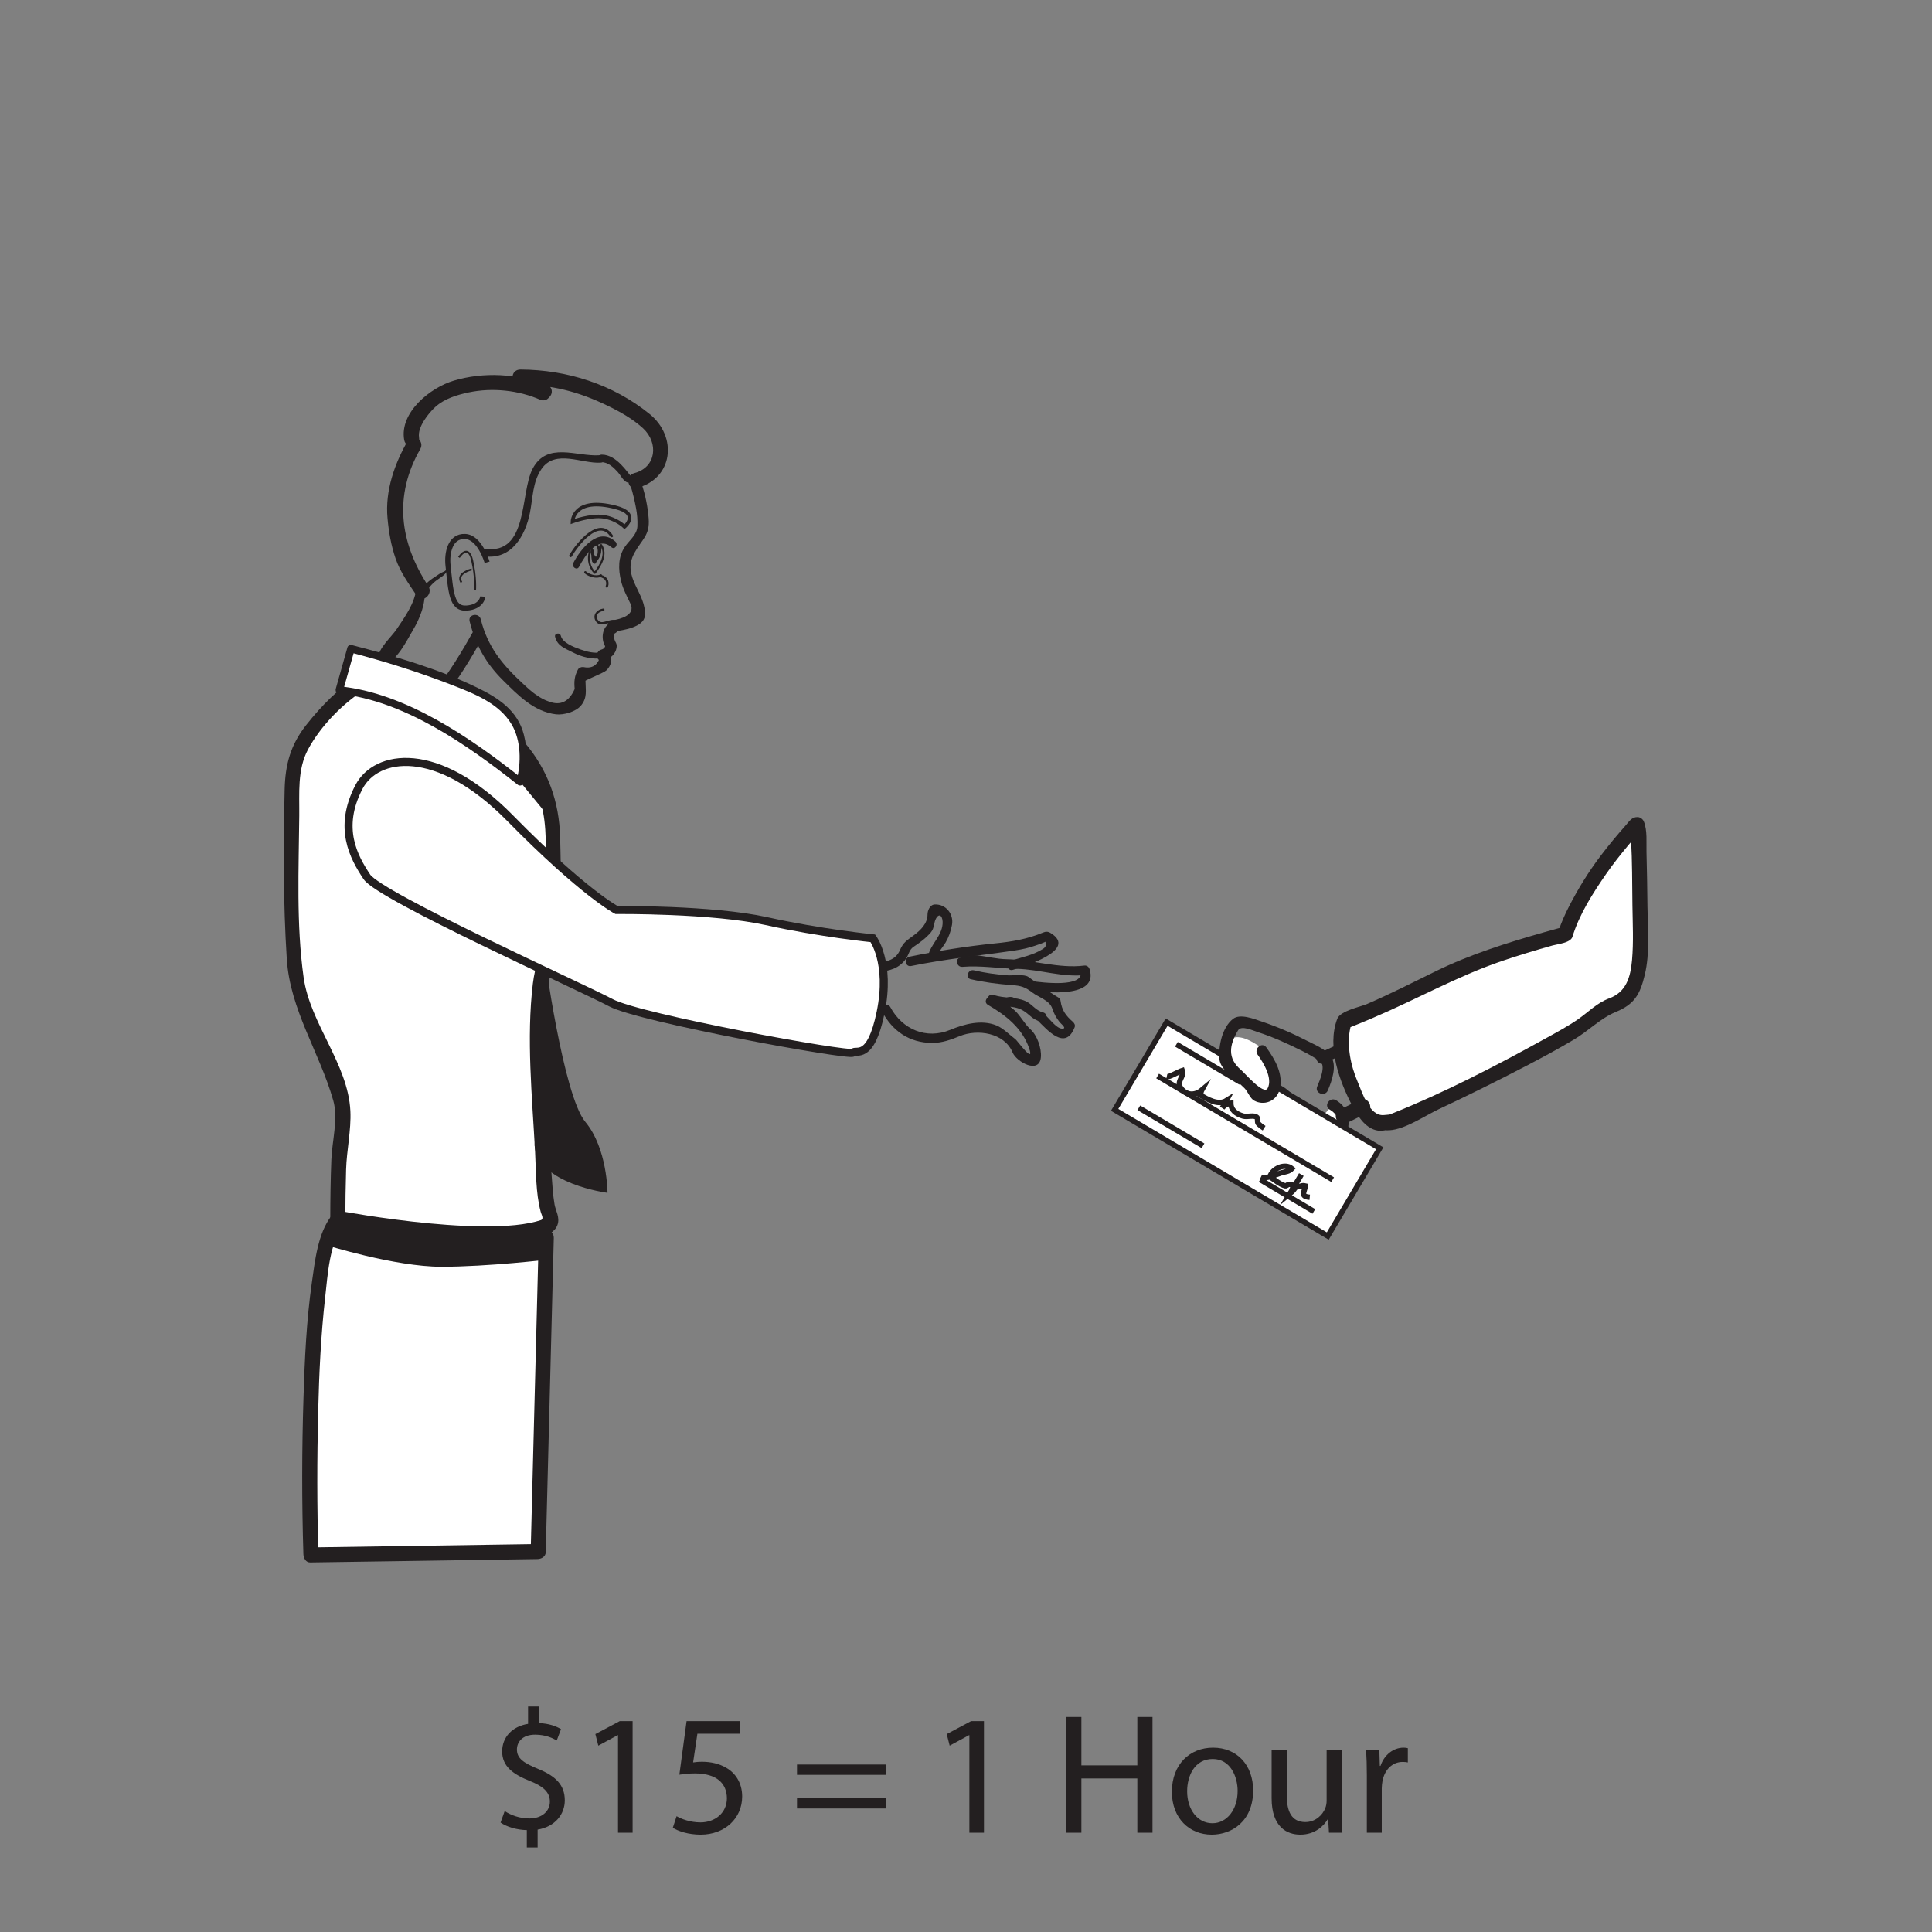 <?xml version="1.0" encoding="UTF-8"?>
<svg xmlns="http://www.w3.org/2000/svg" xmlns:xlink="http://www.w3.org/1999/xlink" width="360pt" height="360pt" viewBox="0 0 360 360" version="1.1">
<rect x="0" y="0" width="360" height="360" fill="#808080" stroke="none"/>
<defs>
<g>
<symbol overflow="visible" id="glyph0-0">
<path style="stroke:none;" d="M 0 0 L 16 0 L 16 -22.406 L 0 -22.406 Z M 8 -12.641 L 2.562 -20.797 L 13.438 -20.797 Z M 8.953 -11.203 L 14.406 -19.359 L 14.406 -3.047 Z M 2.562 -1.594 L 8 -9.766 L 13.438 -1.594 Z M 1.594 -19.359 L 7.047 -11.203 L 1.594 -3.047 Z M 1.594 -19.359 "/>
</symbol>
<symbol overflow="visible" id="glyph0-1">
<path style="stroke:none;" d="M 8.984 2.75 L 8.984 -0.578 C 12.281 -1.125 14.047 -3.484 14.047 -6.016 C 14.047 -8.859 12.391 -10.531 9.094 -11.875 C 6.297 -13.031 5.125 -13.859 5.125 -15.516 C 5.125 -16.797 6.047 -18.266 8.516 -18.266 C 10.562 -18.266 11.875 -17.562 12.547 -17.188 L 13.344 -19.297 C 12.422 -19.844 11.109 -20.359 9.188 -20.422 L 9.188 -23.516 L 7.203 -23.516 L 7.203 -20.281 C 4.25 -19.812 2.375 -17.797 2.375 -15.141 C 2.375 -12.359 4.391 -10.875 7.641 -9.594 C 10.016 -8.641 11.266 -7.547 11.266 -5.797 C 11.266 -3.969 9.734 -2.656 7.453 -2.656 C 5.656 -2.656 4 -3.266 2.844 -4.031 L 2.078 -1.891 C 3.203 -1.094 5.125 -0.516 6.969 -0.484 L 6.969 2.75 Z M 8.984 2.75 "/>
</symbol>
<symbol overflow="visible" id="glyph0-2">
<path style="stroke:none;" d="M 7.547 0 L 10.266 0 L 10.266 -20.797 L 7.875 -20.797 L 3.328 -18.375 L 3.875 -16.219 L 7.484 -18.172 L 7.547 -18.172 Z M 7.547 0 "/>
</symbol>
<symbol overflow="visible" id="glyph0-3">
<path style="stroke:none;" d="M 13.859 -20.797 L 3.906 -20.797 L 2.562 -10.812 C 3.328 -10.906 4.25 -11.047 5.438 -11.047 C 9.594 -11.047 11.391 -9.125 11.422 -6.438 C 11.422 -3.641 9.156 -1.922 6.5 -1.922 C 4.609 -1.922 2.906 -2.562 2.047 -3.078 L 1.344 -0.922 C 2.344 -0.281 4.25 0.359 6.531 0.359 C 11.047 0.359 14.266 -2.688 14.266 -6.75 C 14.266 -9.375 12.922 -11.172 11.297 -12.094 C 10.016 -12.859 8.422 -13.219 6.812 -13.219 C 6.047 -13.219 5.594 -13.156 5.125 -13.094 L 5.922 -18.438 L 13.859 -18.438 Z M 13.859 -20.797 "/>
</symbol>
<symbol overflow="visible" id="glyph0-4">
<path style="stroke:none;" d=""/>
</symbol>
<symbol overflow="visible" id="glyph0-5">
<path style="stroke:none;" d="M 17.797 -10.781 L 17.797 -12.703 L 1.281 -12.703 L 1.281 -10.781 Z M 17.797 -4.516 L 17.797 -6.438 L 1.281 -6.438 L 1.281 -4.516 Z M 17.797 -4.516 "/>
</symbol>
<symbol overflow="visible" id="glyph0-6">
<path style="stroke:none;" d="M 2.438 -21.562 L 2.438 0 L 5.219 0 L 5.219 -10.109 L 15.641 -10.109 L 15.641 0 L 18.469 0 L 18.469 -21.562 L 15.641 -21.562 L 15.641 -12.547 L 5.219 -12.547 L 5.219 -21.562 Z M 2.438 -21.562 "/>
</symbol>
<symbol overflow="visible" id="glyph0-7">
<path style="stroke:none;" d="M 8.891 -15.844 C 4.609 -15.844 1.219 -12.797 1.219 -7.609 C 1.219 -2.719 4.453 0.359 8.641 0.359 C 12.391 0.359 16.359 -2.141 16.359 -7.875 C 16.359 -12.609 13.344 -15.844 8.891 -15.844 Z M 8.828 -13.734 C 12.156 -13.734 13.469 -10.406 13.469 -7.781 C 13.469 -4.281 11.453 -1.766 8.766 -1.766 C 6.016 -1.766 4.062 -4.312 4.062 -7.719 C 4.062 -10.656 5.5 -13.734 8.828 -13.734 Z M 8.828 -13.734 "/>
</symbol>
<symbol overflow="visible" id="glyph0-8">
<path style="stroke:none;" d="M 15.297 -15.484 L 12.484 -15.484 L 12.484 -5.984 C 12.484 -5.469 12.391 -4.953 12.219 -4.547 C 11.719 -3.297 10.406 -1.984 8.516 -1.984 C 5.953 -1.984 5.062 -3.969 5.062 -6.906 L 5.062 -15.484 L 2.234 -15.484 L 2.234 -6.438 C 2.234 -0.984 5.156 0.359 7.578 0.359 C 10.344 0.359 11.969 -1.281 12.703 -2.531 L 12.766 -2.531 L 12.922 0 L 15.422 0 C 15.328 -1.219 15.297 -2.625 15.297 -4.219 Z M 15.297 -15.484 "/>
</symbol>
<symbol overflow="visible" id="glyph0-9">
<path style="stroke:none;" d="M 2.344 0 L 5.125 0 L 5.125 -8.25 C 5.125 -8.734 5.188 -9.188 5.25 -9.562 C 5.625 -11.688 7.047 -13.188 9.031 -13.188 C 9.406 -13.188 9.703 -13.156 9.984 -13.094 L 9.984 -15.75 C 9.734 -15.812 9.5 -15.844 9.188 -15.844 C 7.297 -15.844 5.594 -14.531 4.891 -12.453 L 4.766 -12.453 L 4.672 -15.484 L 2.203 -15.484 C 2.297 -14.047 2.344 -12.484 2.344 -10.656 Z M 2.344 0 "/>
</symbol>
</g>
</defs>
<g id="surface1">
<g style="fill:rgb(13.73%,12.16%,12.549%);fill-opacity:1;">
  <use xlink:href="#glyph0-1" x="91.194" y="341.5"/>
  <use xlink:href="#glyph0-2" x="107.61" y="341.5"/>
  <use xlink:href="#glyph0-3" x="124.026" y="341.5"/>
  <use xlink:href="#glyph0-4" x="140.442" y="341.5"/>
  <use xlink:href="#glyph0-5" x="147.226" y="341.5"/>
  <use xlink:href="#glyph0-4" x="166.298" y="341.5"/>
  <use xlink:href="#glyph0-2" x="173.082" y="341.5"/>
  <use xlink:href="#glyph0-4" x="189.498" y="341.5"/>
  <use xlink:href="#glyph0-6" x="196.282" y="341.5"/>
  <use xlink:href="#glyph0-7" x="217.146" y="341.5"/>
  <use xlink:href="#glyph0-8" x="234.714" y="341.5"/>
  <use xlink:href="#glyph0-9" x="252.346" y="341.5"/>
</g>
<path style=" stroke:none;fill-rule:nonzero;fill:rgb(100%,100%,100%);fill-opacity:1;" d="M 305.578 168.828 C 305.5 162.324 305.383 153.188 304.957 153.648 C 294.355 165.031 291.684 174.074 291.684 174.074 C 291.684 174.074 275.816 178.168 267.355 182.648 C 258.887 187.125 250.492 190.332 250.492 190.332 C 250.492 190.332 248.516 195.27 252.246 203.438 C 255.977 211.605 257.887 208.684 258.52 209.211 C 259.152 209.738 292.234 193.84 296.395 189.879 C 300.559 185.914 302.988 187.969 304.332 184.004 C 305.871 179.461 305.691 178.086 305.578 168.828 "/>
<path style=" stroke:none;fill-rule:nonzero;fill:rgb(13.73%,12.16%,12.549%);fill-opacity:1;" d="M 306.977 168.957 C 306.938 165.559 306.895 162.16 306.797 158.758 C 306.75 156.988 306.992 154.715 306.289 153.047 C 306.109 152.621 305.613 152.258 305.148 152.25 C 304.051 152.219 303.574 153.062 302.887 153.84 C 301.258 155.676 299.703 157.559 298.219 159.516 C 295.992 162.457 294.062 165.605 292.375 168.879 C 291.629 170.332 290.957 171.832 290.434 173.379 C 290.25 173.91 292.227 172.48 290.887 172.832 C 289.805 173.121 288.734 173.422 287.66 173.73 C 280.805 175.684 273.883 177.855 267.469 181.004 C 263.23 183.086 259.047 185.215 254.703 187.09 C 253.465 187.625 249.75 188.336 249.176 189.844 C 247.199 195.09 249.621 201.566 252.039 206.172 C 252.961 207.922 254.316 210.039 256.352 210.586 C 256.91 210.742 257.473 210.73 258.039 210.621 C 258.594 210.512 257.629 210.664 258.875 210.605 C 261.797 210.465 265.543 207.875 268.105 206.672 C 273.598 204.094 279.031 201.398 284.41 198.598 C 287.414 197.031 290.406 195.418 293.32 193.68 C 295.945 192.117 298.277 189.707 301.074 188.559 C 304.547 187.141 305.605 185.289 306.48 181.637 C 307.461 177.539 307.031 173.125 306.977 168.957 C 306.957 167.164 304.156 166.883 304.176 168.695 C 304.223 172.09 304.402 175.52 304.102 178.906 C 303.82 182.086 303.016 184.863 299.863 186.02 C 297.586 186.859 296.008 188.551 294.066 189.906 C 292.164 191.227 290.094 192.332 288.07 193.453 C 278.789 198.582 269.164 203.586 259.305 207.523 C 258.977 207.656 258.691 207.777 258.387 207.836 C 259.727 207.582 258.305 207.727 257.902 207.773 C 255.184 208.066 253.859 203.629 253 201.629 C 251.68 198.578 250.859 194.715 251.641 191.402 C 251.93 190.152 250.602 191.801 251.59 191.414 C 253.039 190.848 254.473 190.242 255.906 189.629 C 263.969 186.203 271.512 181.926 279.82 179.086 C 282.953 178.016 286.129 177.066 289.316 176.168 C 290.227 175.914 292.66 175.699 293 174.562 C 294.281 170.359 296.789 166.461 299.258 162.879 C 300.57 160.98 302.008 159.18 303.48 157.41 C 303.762 157.086 304.039 156.762 304.316 156.438 C 303.805 154.152 303.633 153.562 303.789 154.668 C 303.867 155.246 303.879 155.832 303.918 156.414 C 304.148 160.496 304.125 164.602 304.176 168.695 C 304.199 170.488 307 170.77 306.977 168.957 "/>
<path style=" stroke:none;fill-rule:nonzero;fill:rgb(100%,100%,100%);fill-opacity:1;" d="M 248.355 205.875 C 248.355 205.875 251.164 207.453 250.031 210.816 C 247.895 217.16 237.473 217.965 237.473 217.965 "/>
<path style=" stroke:none;fill-rule:nonzero;fill:rgb(13.73%,12.16%,12.549%);fill-opacity:1;" d="M 247.754 206.742 C 252.059 209.316 246.707 213.949 244.145 215.164 C 242.039 216.16 239.613 216.734 237.293 216.926 C 235.934 217.035 236.312 219.113 237.656 219.004 C 241.277 218.707 245.023 217.5 247.953 215.336 C 251.113 213 253.086 207.477 248.961 205.012 C 247.801 204.316 246.582 206.039 247.754 206.742 "/>
<path style=" stroke:none;fill-rule:nonzero;fill:rgb(100%,100%,100%);fill-opacity:1;" d="M 234.164 214.723 C 234.164 214.723 232.449 216.398 234.012 217.789 C 235.57 219.18 245.773 216.73 243.621 213.195 C 241.469 209.66 240.957 211.359 240.957 211.359 "/>
<path style=" stroke:none;fill-rule:nonzero;fill:rgb(13.73%,12.16%,12.549%);fill-opacity:1;" d="M 233.48 213.918 C 231.715 215.758 232.074 218.645 234.773 219.176 C 237.211 219.652 240.309 218.648 242.422 217.5 C 244.746 216.238 245.648 214.199 244.062 211.941 C 243.277 210.824 240.812 208.523 239.965 210.992 C 239.523 212.281 241.504 213.02 241.945 211.727 C 241.922 211.793 241.102 211.754 241.555 212.16 C 242.082 212.645 242.898 213.52 242.848 214.277 C 242.793 215.23 240.961 215.902 240.266 216.191 C 239.035 216.707 237.695 216.98 236.371 217.109 C 235.387 217.211 233.539 216.891 234.848 215.527 C 235.777 214.555 234.426 212.934 233.48 213.918 "/>
<path style=" stroke:none;fill-rule:nonzero;fill:rgb(100%,100%,100%);fill-opacity:1;" d="M 230.781 210.281 C 230.781 210.281 229.84 211.922 231.57 214.223 C 231.984 214.766 232.949 214.887 234.164 214.723 C 238.043 214.191 244.469 210.754 243.582 209.066 C 242.422 206.848 240.422 206.574 240.422 206.574 "/>
<path style=" stroke:none;fill-rule:nonzero;fill:rgb(13.73%,12.16%,12.549%);fill-opacity:1;" d="M 229.793 209.914 C 228.871 211.754 229.906 214.223 231.379 215.418 C 233.418 217.078 238.059 214.801 239.98 213.883 C 241.664 213.082 244.633 211.59 244.703 209.402 C 244.773 207.48 242.184 205.812 240.52 205.527 C 239.176 205.285 238.992 207.391 240.32 207.625 C 241.227 207.781 243.098 208.98 242.191 209.938 C 241.344 210.832 240.156 211.422 239.07 211.977 C 237.809 212.625 236.461 213.113 235.094 213.473 C 233.375 213.918 230.805 212.566 231.77 210.648 C 232.383 209.438 230.395 208.715 229.793 209.914 "/>
<path style=" stroke:none;fill-rule:nonzero;fill:rgb(100%,100%,100%);fill-opacity:1;" d="M 226.645 205.301 C 226.645 205.301 225.277 206.883 226.68 209.434 C 228.09 211.98 239.832 208.852 240.422 206.574 C 241.016 204.293 237.699 202.961 237.699 202.961 "/>
<path style=" stroke:none;fill-rule:nonzero;fill:rgb(13.73%,12.16%,12.549%);fill-opacity:1;" d="M 225.781 204.695 C 224.461 206.414 224.754 210.023 226.918 210.969 C 229.398 212.055 232.672 211.234 235.156 210.559 C 237.004 210.066 240.523 209.184 241.328 207.141 C 242.27 204.77 240.027 202.809 238.062 201.973 C 236.809 201.438 236.086 203.422 237.336 203.953 C 238.398 204.406 240.223 205.75 238.824 206.805 C 237.551 207.77 235.738 208.23 234.234 208.637 C 232.758 209.035 231.207 209.301 229.672 209.336 C 227.848 209.371 225.957 207.926 227.508 205.906 C 228.336 204.824 226.605 203.617 225.781 204.695 "/>
<path style=" stroke:none;fill-rule:nonzero;fill:rgb(100%,100%,100%);fill-opacity:1;" d="M 232.629 202.867 C 233.148 202.555 225.816 208.285 223.16 203.062 C 221.734 200.254 228.488 197.887 228.488 197.887 "/>
<path style=" stroke:none;fill-rule:nonzero;fill:rgb(13.73%,12.16%,12.549%);fill-opacity:1;" d="M 233.082 203.82 L 233.105 203.809 C 232.664 203.289 232.23 202.77 231.789 202.25 C 232.02 201.887 231.523 202.395 231.34 202.512 C 230.84 202.84 230.309 203.117 229.77 203.379 C 228.363 204.066 226.512 204.652 225.066 203.758 C 221.855 201.758 227.328 199.414 228.941 198.84 C 230.219 198.383 229.305 196.48 228.035 196.934 C 224.73 198.109 219.848 200.973 223.094 204.809 C 224.637 206.637 227.312 206.543 229.367 205.816 C 230.566 205.395 232.777 204.621 233.516 203.461 C 234.07 202.594 233.184 201.418 232.199 201.902 C 232.191 201.906 232.184 201.91 232.176 201.914 C 230.957 202.512 231.859 204.422 233.082 203.82 "/>
<path style=" stroke:none;fill-rule:nonzero;fill:rgb(13.73%,12.16%,12.549%);fill-opacity:1;" d="M 248.328 195.062 C 247.504 195.445 246.684 195.824 245.855 196.203 C 244.617 196.773 245.523 198.68 246.762 198.109 C 247.586 197.73 248.41 197.348 249.234 196.965 C 250.473 196.402 249.566 194.492 248.328 195.062 "/>
<path style="fill-rule:nonzero;fill:rgb(100%,100%,100%);fill-opacity:1;stroke-width:1;stroke-linecap:butt;stroke-linejoin:miter;stroke:rgb(13.73%,12.16%,12.549%);stroke-opacity:1;stroke-miterlimit:10;" d="M 0.001 -0.002 L -39.71 23.514 L -30.026 39.861 L 9.681 16.35 Z M 0.001 -0.002 " transform="matrix(1,0,0,-1,247.409,230.315)"/>
<path style="fill:none;stroke-width:1;stroke-linecap:butt;stroke-linejoin:miter;stroke:rgb(13.73%,12.16%,12.549%);stroke-opacity:1;stroke-miterlimit:10;" d="M -0.001 0.001 L 32.616 -19.311 " transform="matrix(1,0,0,-1,215.704,200.501)"/>
<path style="fill:none;stroke-width:1;stroke-linecap:butt;stroke-linejoin:miter;stroke:rgb(13.73%,12.16%,12.549%);stroke-opacity:1;stroke-miterlimit:10;" d="M 0.001 -0.001 L 11.962 -7.083 " transform="matrix(1,0,0,-1,212.202,206.417)"/>
<path style="fill:none;stroke-width:1;stroke-linecap:butt;stroke-linejoin:miter;stroke:rgb(13.73%,12.16%,12.549%);stroke-opacity:1;stroke-miterlimit:10;" d="M -0.001 0.001 L 10.003 -5.925 " transform="matrix(1,0,0,-1,234.814,219.806)"/>
<path style="fill:none;stroke-width:1;stroke-linecap:butt;stroke-linejoin:miter;stroke:rgb(13.73%,12.16%,12.549%);stroke-opacity:1;stroke-miterlimit:10;" d="M 0 -0.001 L 11.965 -7.083 " transform="matrix(1,0,0,-1,219.207,194.585)"/>
<path style="fill:none;stroke-width:1;stroke-linecap:butt;stroke-linejoin:miter;stroke:rgb(13.73%,12.16%,12.549%);stroke-opacity:1;stroke-miterlimit:10;" d="M 0 -0.001 C 0.965 -0.47 2.813 0.483 3.762 0.761 C 4.477 0.972 5.258 1.007 5.766 1.562 C 4.473 2.64 2.117 1.577 1.664 0.05 C 2.469 -0.478 3.578 -1.423 4.516 -1.649 C 4.785 -1.716 5.004 -1.317 5.313 -1.356 C 5.688 -1.399 6.207 -1.634 6.512 -1.743 C 6.281 -2.263 5.887 -2.696 5.449 -3.052 C 6.152 -1.892 6.836 -0.72 7.527 0.448 C 7.074 -0.314 6.652 -1.106 6.133 -1.825 C 6.871 -2.044 7.578 -1.466 8.258 -1.653 C 8.176 -2.782 7.199 -3.614 9.09 -3.782 " transform="matrix(1,0,0,-1,234.961,219.311)"/>
<path style="fill:none;stroke-width:1;stroke-linecap:butt;stroke-linejoin:miter;stroke:rgb(13.73%,12.16%,12.549%);stroke-opacity:1;stroke-miterlimit:10;" d="M 0.001 -0.002 C 0.45 -0.103 2.188 0.939 2.907 1.162 C 3.337 0.029 1.747 -0.822 2.603 -2.072 C 3.649 -3.607 5.368 -3.467 6.501 -2.518 C 6.384 -2.728 6.38 -3.166 6.27 -3.42 C 7.599 -4.228 9.622 -5.4 11.153 -4.432 C 10.915 -4.904 10.626 -5.357 10.353 -5.814 C 10.72 -5.307 11.345 -4.978 11.95 -4.928 C 11.958 -6.225 12.935 -6.943 14.212 -7.318 C 15.067 -7.576 16.255 -7.029 16.853 -7.615 C 16.985 -7.752 16.868 -8.404 17.005 -8.635 C 17.181 -8.928 17.86 -9.404 18.149 -9.584 " transform="matrix(1,0,0,-1,217.401,200.635)"/>
<path style=" stroke:none;fill-rule:nonzero;fill:rgb(13.73%,12.16%,12.549%);fill-opacity:1;" d="M 253.355 204.938 C 252.125 205.547 250.898 206.152 249.668 206.762 C 248.043 207.562 249.246 210.109 250.875 209.301 C 252.102 208.691 253.332 208.09 254.562 207.48 C 256.184 206.68 254.988 204.133 253.355 204.938 "/>
<path style=" stroke:none;fill-rule:nonzero;fill:rgb(100%,100%,100%);fill-opacity:1;" d="M 228.5 194.875 C 228.5 195.375 228.445 195.902 228.5 196.398 C 228.629 197.574 229.727 198.586 230.402 199.555 C 231.223 200.727 232.098 201.812 232.984 202.867 C 233.398 203.359 233.457 203.629 234.02 204.004 C 234.703 204.453 235.277 204.379 236.121 204.375 C 237.09 204.371 236.957 204.047 237.363 203.312 C 237.848 202.449 238.027 202.117 238.062 201.086 C 238.078 200.578 238.18 199.887 238.074 199.395 C 237.93 198.715 237.379 198.023 237.012 197.465 C 236.574 196.801 236.188 196.105 235.559 195.574 C 234.969 195.078 234.23 194.699 233.57 194.289 C 231.922 193.27 229.379 192.457 228.438 194.688 "/>
<path style=" stroke:none;fill-rule:nonzero;fill:rgb(13.73%,12.16%,12.549%);fill-opacity:1;" d="M 247.422 203.184 C 248.152 201.469 249.238 198.48 247.941 196.773 C 246.895 195.406 244.898 194.633 243.414 193.867 C 240.715 192.477 237.898 191.281 235.02 190.316 C 233.691 189.863 231.078 188.82 229.766 189.844 C 227.723 191.43 226.996 194.969 227.227 197.379 C 227.344 198.625 228.477 199.75 229.363 200.512 C 230.223 201.25 231.086 201.969 231.895 202.77 C 232.523 203.395 232.914 204.66 233.703 205.086 C 235.516 206.07 237.816 205.246 238.422 203.082 C 239.219 200.219 237.613 197.453 235.953 195.156 C 235.156 194.051 233.551 195.422 234.344 196.523 C 235.434 198.023 237.191 200.949 236.203 202.793 C 235.492 204.117 231.969 199.973 231.234 199.352 C 228.648 197.176 229.074 194.676 230.707 191.965 C 231.289 191 233.492 192.035 234.285 192.289 C 237.18 193.211 239.977 194.492 242.684 195.844 C 243.828 196.422 244.969 197.047 246.004 197.805 C 247.105 198.613 245.895 201.387 245.445 202.449 C 244.914 203.707 246.895 204.43 247.422 203.184 "/>
<path style=" stroke:none;fill-rule:nonzero;fill:rgb(13.73%,12.16%,12.549%);fill-opacity:1;" d="M 72.52 126.461 C 72.945 125.695 73.625 125.473 74.477 125.473 C 75.078 125.469 75.629 125.117 75.688 124.473 C 75.742 123.914 75.289 123.262 74.688 123.266 C 73.102 123.273 71.523 123.715 70.707 125.188 C 70.414 125.719 70.445 126.359 70.98 126.73 C 71.43 127.051 72.227 126.988 72.52 126.461 "/>
<path style="fill:none;stroke-width:0.953;stroke-linecap:butt;stroke-linejoin:miter;stroke:rgb(13.73%,12.16%,12.549%);stroke-opacity:1;stroke-miterlimit:4;" d="M 0.001 0.001 C 0.001 0.001 -1.324 4.716 -4.117 4.81 C -6.906 4.916 -7.523 1.712 -7.277 -0.581 C -6.742 -5.448 -6.652 -8.745 -3.8 -8.53 C -0.945 -8.319 -0.796 -6.381 -0.796 -6.381 " transform="matrix(1,0,0,-1,90.761,104.775)"/>
<path style="fill:none;stroke-width:0.357;stroke-linecap:butt;stroke-linejoin:miter;stroke:rgb(13.73%,12.16%,12.549%);stroke-opacity:1;stroke-miterlimit:4;" d="M -0 -0.001 C -0 -0.001 1.695 2.687 2.449 -0.517 C 3.191 -3.724 3.003 -6.079 3.003 -6.079 " transform="matrix(1,0,0,-1,85.52,103.858)"/>
<path style="fill:none;stroke-width:0.357;stroke-linecap:butt;stroke-linejoin:miter;stroke:rgb(13.73%,12.16%,12.549%);stroke-opacity:1;stroke-miterlimit:4;" d="M 0.001 -0.001 C 0.001 -0.001 -2.967 -0.677 -1.92 -2.419 " transform="matrix(1,0,0,-1,87.893,106.1)"/>
<path style=" stroke:none;fill-rule:nonzero;fill:rgb(13.73%,12.16%,12.549%);fill-opacity:1;" d="M 76.016 82.059 C 73.516 86.414 71.742 91.434 72.207 96.535 C 72.449 99.168 72.852 101.535 73.703 104.043 C 74.594 106.656 76.16 108.746 77.672 111.035 C 78.664 112.551 80.805 110.719 79.816 109.219 C 74.465 101.082 73.328 92.367 78.316 83.672 C 79.215 82.113 76.914 80.484 76.016 82.059 "/>
<path style=" stroke:none;fill-rule:nonzero;fill:rgb(13.73%,12.16%,12.549%);fill-opacity:1;" d="M 111.723 122.703 C 111.18 124.09 110.164 124.613 108.664 124.293 C 108.328 124.258 107.875 124.422 107.703 124.738 C 107.039 125.969 106.945 126.984 107.086 128.379 C 106.035 130.758 104.438 131.535 102.293 130.723 C 101.527 130.465 100.812 130.098 100.145 129.625 C 99.125 128.984 98.219 128.113 97.34 127.297 C 93.559 123.797 90.863 120.508 89.586 115.398 C 89.258 114.09 87.18 114.445 87.508 115.766 C 88.613 120.184 90.527 123.602 93.758 126.797 C 96.562 129.566 99.508 132.617 103.602 133.102 C 105.043 133.27 107.316 132.629 108.27 131.457 C 109.48 129.957 109.109 128.676 109.098 126.855 C 109.098 126.715 112.48 125.398 112.98 124.922 C 113.84 124.105 114.215 122.848 113.625 121.805 C 112.965 120.621 111.051 121.516 111.723 122.703 "/>
<path style=" stroke:none;fill-rule:nonzero;fill:rgb(13.73%,12.16%,12.549%);fill-opacity:1;" d="M 115.09 115.688 C 114.094 115.215 113.273 115.781 112.277 115.922 C 111.652 116.012 111.176 115.422 111.207 114.852 C 111.242 114.207 111.914 113.91 112.453 113.84 C 112.742 113.797 112.664 113.363 112.379 113.398 C 111.289 113.555 110.355 114.527 110.953 115.645 C 111.812 117.242 113.711 115.516 114.934 116.102 C 115.195 116.223 115.344 115.809 115.09 115.688 "/>
<path style=" stroke:none;fill-rule:nonzero;fill:rgb(13.73%,12.16%,12.549%);fill-opacity:1;" d="M 114.195 99.766 C 111.707 95.879 107.469 101.039 106.102 103.402 C 105.934 103.691 106.363 103.996 106.531 103.703 C 107.645 101.773 111.551 96.598 113.723 99.988 C 113.902 100.266 114.375 100.051 114.195 99.766 "/>
<path style=" stroke:none;fill-rule:nonzero;fill:rgb(13.73%,12.16%,12.549%);fill-opacity:1;" d="M 111.855 101.625 C 112.934 103.344 111.746 105.227 110.691 106.641 L 110.977 106.625 C 110.016 105.652 109.672 104.199 110.082 102.891 C 110.152 102.668 109.809 102.547 109.746 102.766 C 109.301 104.191 109.648 105.793 110.699 106.859 C 110.785 106.941 110.914 106.941 110.988 106.844 C 112.113 105.328 113.324 103.301 112.176 101.473 C 112.059 101.281 111.73 101.43 111.855 101.625 "/>
<path style=" stroke:none;fill-rule:nonzero;fill:rgb(13.73%,12.16%,12.549%);fill-opacity:1;" d="M 111.066 101.531 C 111.598 102.422 111.371 103.297 111.051 104.211 C 111.152 104.195 111.254 104.176 111.355 104.156 C 111.008 103.746 110.34 103.07 110.551 102.504 C 110.434 102.492 110.32 102.48 110.207 102.469 C 110.277 103.242 110.547 103.945 110.781 104.676 C 110.816 104.781 110.984 104.816 111.059 104.734 C 111.871 103.906 112.211 102.859 111.965 101.715 C 111.887 101.781 111.809 101.852 111.727 101.914 C 111.836 101.965 111.688 102.539 111.656 102.695 C 111.566 103.215 111.332 103.715 111.07 104.172 C 111.18 104.199 111.285 104.219 111.395 104.246 C 111.379 104.066 111.418 103.953 111.395 103.773 C 111.371 103.594 111.105 103.574 111.051 103.742 C 111.004 103.945 110.895 104.125 110.73 104.258 C 110.828 104.297 110.93 104.332 111.023 104.367 C 111.012 104.273 111 104.176 110.984 104.082 C 111.008 104.23 110.863 104.23 111.062 104.164 C 110.98 104.09 110.898 104.016 110.816 103.941 C 110.754 104.152 110.75 104.289 110.805 104.504 C 110.914 104.457 111.016 104.406 111.121 104.355 C 110.711 103.832 110.219 102.992 110.453 102.301 C 110.336 102.277 110.223 102.25 110.109 102.219 C 110.047 103.016 110.246 103.746 110.484 104.492 C 110.504 104.566 110.555 104.641 110.641 104.641 C 110.75 104.645 110.855 104.652 110.969 104.652 C 111.047 104.656 111.129 104.613 111.152 104.535 L 111.25 104.273 C 111.285 104.168 111.215 104.035 111.098 104.031 C 110.988 104.023 110.879 104.023 110.773 104.02 C 110.691 104.016 110.621 104.055 110.586 104.133 C 110.566 104.207 110.531 104.281 110.484 104.34 C 110.504 104.457 110.527 104.57 110.543 104.684 C 111.43 104.34 111.797 103.539 111.824 102.633 C 111.836 102.398 111.508 102.371 111.469 102.598 C 111.398 102.965 111.309 103.32 111.203 103.676 C 111.145 103.848 110.742 104.609 110.867 104.676 C 110.367 104.418 110.508 103.176 110.645 102.703 C 110.711 102.48 110.375 102.359 110.309 102.578 C 110.145 103.141 110.164 103.684 110.258 104.254 C 110.344 104.746 110.387 104.828 110.785 105.035 C 110.852 105.074 110.957 105.031 110.992 104.969 C 111.422 104.246 111.676 103.457 111.824 102.633 C 111.707 102.621 111.586 102.609 111.469 102.598 C 111.438 103.387 111.164 104.059 110.387 104.359 C 110.23 104.422 110.277 104.699 110.449 104.699 C 110.613 104.699 110.695 104.684 110.797 104.535 C 110.863 104.441 110.945 104.383 110.789 104.375 C 110.879 104.379 110.969 104.383 111.066 104.391 C 111.012 104.309 110.961 104.23 110.91 104.145 C 110.844 104.336 110.785 104.285 110.953 104.293 C 110.734 104.285 110.801 104.324 110.754 104.18 C 110.559 103.547 110.41 102.926 110.465 102.254 C 110.484 102.055 110.184 101.98 110.117 102.176 C 109.836 103.004 110.348 103.953 110.848 104.59 C 110.957 104.727 111.211 104.613 111.164 104.441 L 111.152 104.062 C 111.203 103.902 111.059 103.793 110.91 103.84 C 110.848 103.859 110.785 103.879 110.727 103.902 C 110.645 103.926 110.613 104.023 110.625 104.094 C 110.641 104.203 110.652 104.32 110.672 104.43 C 110.691 104.578 110.855 104.605 110.965 104.535 C 111.211 104.375 111.289 104.141 111.387 103.867 C 111.273 103.855 111.156 103.844 111.043 103.832 C 111.062 103.977 111.027 104.156 111.043 104.309 C 111.059 104.457 111.289 104.512 111.367 104.379 C 111.824 103.578 112.082 102.758 112.105 101.828 C 112.109 101.742 112.066 101.684 111.988 101.648 C 111.945 101.625 111.898 101.602 111.852 101.578 C 111.73 101.52 111.586 101.652 111.613 101.777 C 111.828 102.789 111.543 103.727 110.828 104.461 C 110.918 104.484 111.012 104.504 111.105 104.523 C 110.879 103.82 110.625 103.148 110.559 102.41 C 110.543 102.227 110.277 102.219 110.215 102.379 C 109.941 103.117 110.629 103.855 111.078 104.391 C 111.168 104.496 111.34 104.461 111.387 104.336 C 111.742 103.328 111.969 102.348 111.391 101.379 C 111.273 101.18 110.949 101.332 111.066 101.531 "/>
<path style=" stroke:none;fill-rule:nonzero;fill:rgb(13.73%,12.16%,12.549%);fill-opacity:1;" d="M 111.871 107.027 C 111.121 107.469 109.773 106.992 109.191 106.465 C 108.977 106.27 108.723 106.637 108.934 106.824 C 109.633 107.453 111.18 107.941 112.062 107.43 C 112.305 107.285 112.121 106.883 111.871 107.027 "/>
<path style=" stroke:none;fill-rule:nonzero;fill:rgb(13.73%,12.16%,12.549%);fill-opacity:1;" d="M 111.828 107.531 C 112.676 107.73 113.176 108.332 112.867 109.207 C 112.77 109.48 113.184 109.633 113.281 109.363 C 113.664 108.277 113.082 107.371 111.984 107.117 C 111.707 107.055 111.551 107.469 111.828 107.531 "/>
<path style="fill:none;stroke-width:0.662;stroke-linecap:butt;stroke-linejoin:miter;stroke:rgb(13.73%,12.16%,12.549%);stroke-opacity:1;stroke-miterlimit:4;" d="M -0.002 -0.001 C -0.002 -0.001 2.967 2.429 -1.685 3.62 C -9.584 5.651 -9.701 0.968 -9.701 0.968 C -9.701 0.968 -6.33 2.218 -3.904 1.858 C -1.478 1.495 -0.002 -0.001 -0.002 -0.001 Z M -0.002 -0.001 " transform="matrix(1,0,0,-1,116.373,98.151)"/>
<path style=" stroke:none;fill-rule:nonzero;fill:rgb(13.73%,12.16%,12.549%);fill-opacity:1;" d="M 112.133 121.547 C 110.734 121.793 109.363 121.453 108.051 120.977 C 106.859 120.539 104.828 119.77 104.504 118.473 C 104.336 117.797 103.266 117.98 103.434 118.66 C 103.871 120.41 105.27 120.797 106.734 121.562 C 108.406 122.438 110.441 122.945 112.324 122.617 C 113.008 122.496 112.82 121.43 112.133 121.547 "/>
<path style=" stroke:none;fill-rule:nonzero;fill:rgb(13.73%,12.16%,12.549%);fill-opacity:1;" d="M 114.02 116.012 C 112.059 116.555 111.812 119.488 113.082 120.844 C 113.004 120.582 112.918 120.324 112.84 120.062 C 112.773 120.598 112.582 120.895 112.043 121.047 C 110.742 121.406 111.102 123.484 112.41 123.121 C 113.672 122.77 114.734 121.945 114.902 120.559 C 114.984 119.902 114.66 119.719 114.5 119.172 C 114.43 118.922 114.43 118.664 114.445 118.402 C 114.469 118.09 114.695 118.004 114.383 118.09 C 115.68 117.73 115.328 115.645 114.02 116.012 "/>
<path style=" stroke:none;fill-rule:nonzero;fill:rgb(13.73%,12.16%,12.549%);fill-opacity:1;" d="M 114.664 100.914 C 111.484 98.07 108.23 102.242 106.828 104.895 C 106.441 105.617 107.492 106.363 107.883 105.633 C 108.938 103.641 111.398 99.711 113.926 101.969 C 114.547 102.52 115.273 101.461 114.664 100.914 "/>
<path style=" stroke:none;fill-rule:nonzero;fill:rgb(13.73%,12.16%,12.549%);fill-opacity:1;" d="M 88.293 117.457 C 86.098 121.367 83.742 125.301 80.938 128.809 C 80.086 129.875 81.82 131.078 82.668 130.02 C 85.469 126.512 87.828 122.578 90.02 118.664 C 90.68 117.488 88.961 116.27 88.293 117.457 "/>
<path style=" stroke:none;fill-rule:nonzero;fill:rgb(13.73%,12.16%,12.549%);fill-opacity:1;" d="M 111.703 84.828 C 107.473 85.129 101.918 82.207 99.238 87.363 C 96.879 91.898 98.492 103.379 90.41 102.258 C 89.504 102.133 89.379 103.535 90.277 103.656 C 95.312 104.355 97.914 99.773 98.746 95.535 C 99.293 92.777 99.238 89.824 100.879 87.418 C 103.469 83.613 108.453 86.465 111.949 86.211 C 112.852 86.148 112.598 84.766 111.703 84.828 "/>
<path style=" stroke:none;fill-rule:nonzero;fill:rgb(13.73%,12.16%,12.549%);fill-opacity:1;" d="M 83.055 106.598 C 83.105 106.57 83.164 106.543 83.223 106.516 L 83.039 106.297 C 82.879 106.488 82.25 106.684 82.02 106.84 C 81.551 107.156 81.082 107.477 80.605 107.781 C 79.539 108.461 78.164 109.941 77.793 111.152 C 77.715 111.418 78.039 111.715 78.266 111.488 C 79.344 110.395 80.086 109.062 81.348 108.133 C 81.977 107.672 82.898 107.18 83.277 106.465 C 83.363 106.316 83.207 106.172 83.062 106.27 C 83.012 106.305 82.965 106.348 82.914 106.387 C 82.805 106.48 82.926 106.668 83.055 106.598 "/>
<path style=" stroke:none;fill-rule:nonzero;fill:rgb(13.73%,12.16%,12.549%);fill-opacity:1;" d="M 77.535 109.789 C 77.301 112.398 75.355 115.074 73.941 117.199 C 72.973 118.66 70.434 120.848 70.449 122.664 C 70.457 123.305 70.906 123.77 71.566 123.695 C 73.836 123.434 75.84 119.266 76.875 117.535 C 78.328 115.098 79.285 112.594 79.168 109.727 C 79.129 108.777 77.617 108.895 77.535 109.789 "/>
<path style=" stroke:none;fill-rule:nonzero;fill:rgb(13.73%,12.16%,12.549%);fill-opacity:1;" d="M 118.66 90.938 C 125.484 89.176 126.266 81.379 121.051 77.156 C 114.223 71.617 105.688 68.91 97.004 68.859 C 95.352 68.848 94.969 70.852 96.383 71.582 C 97.961 72.387 99.367 73.461 100.953 74.266 C 100.809 73.469 100.668 72.672 100.527 71.875 C 100.445 71.957 100.367 72.039 100.281 72.121 C 100.75 72.039 101.219 71.957 101.684 71.875 C 96.418 69.535 90.047 69.301 84.559 70.93 C 80.199 72.227 74.414 76.836 75.316 81.98 C 75.625 83.77 78.398 83.281 78.082 81.496 C 77.754 79.59 79.879 76.945 81.152 75.801 C 82.836 74.285 85.164 73.582 87.324 73.125 C 91.691 72.203 96.633 72.699 100.707 74.512 C 101.129 74.699 101.773 74.598 102.102 74.266 C 102.184 74.184 102.27 74.102 102.348 74.02 C 103.141 73.215 102.902 72.125 101.926 71.625 C 100.344 70.824 98.938 69.75 97.359 68.945 C 97.156 69.848 96.945 70.758 96.738 71.66 C 102.824 71.699 107.754 72.957 113.191 75.59 C 115.535 76.723 117.883 78.035 119.816 79.805 C 122.734 82.488 122.336 87.094 118.172 88.168 C 116.426 88.617 116.902 91.391 118.66 90.938 "/>
<path style=" stroke:none;fill-rule:nonzero;fill:rgb(13.73%,12.16%,12.549%);fill-opacity:1;" d="M 117.52 90.586 C 117.945 91.941 118.262 93.328 118.523 94.727 C 118.73 95.832 118.816 96.949 118.77 98.07 C 118.703 99.621 117.305 100.637 116.48 101.824 C 115.121 103.781 115.195 106.102 115.738 108.312 C 116.094 109.77 116.84 111.145 117.477 112.492 C 118.465 114.578 115.684 115.371 114.086 115.586 C 112.73 115.766 113.105 117.84 114.449 117.664 C 115.98 117.457 119.949 116.902 120.152 114.781 C 120.555 110.523 115.711 107.609 118.211 103.035 C 119.613 100.469 121.117 99.789 120.867 96.59 C 120.699 94.426 120.25 92.289 119.594 90.219 C 119.191 88.945 117.105 89.293 117.52 90.586 "/>
<path style=" stroke:none;fill-rule:nonzero;fill:rgb(13.73%,12.16%,12.549%);fill-opacity:1;" d="M 117.496 88.656 C 117.438 88.625 117.09 88.152 116.938 87.957 C 116.547 87.465 116.145 86.988 115.703 86.543 C 114.754 85.578 113.539 84.715 112.133 84.715 C 111.234 84.711 111.098 86.109 112.004 86.113 C 113.293 86.113 114.277 87.047 115.094 87.945 C 115.586 88.48 116.047 89.445 116.691 89.809 C 117.473 90.254 118.289 89.102 117.496 88.656 "/>
<path style=" stroke:none;fill-rule:nonzero;fill:rgb(100%,100%,100%);fill-opacity:1;" d="M 62.945 227.324 C 56.23 235.492 57.934 289.738 57.934 289.738 L 100.289 289.105 L 101.793 230.531 "/>
<path style=" stroke:none;fill-rule:nonzero;fill:rgb(13.73%,12.16%,12.549%);fill-opacity:1;" d="M 61.789 226.516 C 59.199 229.855 58.695 234.941 58.113 238.973 C 57.105 246.035 56.781 253.211 56.555 260.336 C 56.242 270.082 56.23 279.863 56.535 289.609 C 56.559 290.305 56.973 291.152 57.805 291.141 C 71.922 290.93 86.039 290.719 100.152 290.508 C 100.879 290.496 101.672 290.066 101.688 289.242 C 102.191 269.711 102.691 250.191 103.191 230.664 C 103.238 228.859 100.438 228.586 100.391 230.398 C 99.891 249.926 99.387 269.449 98.887 288.977 C 99.398 288.551 99.91 288.129 100.422 287.703 C 86.305 287.918 72.188 288.129 58.07 288.34 C 58.492 288.848 58.914 289.359 59.34 289.871 C 59.055 280.867 59.07 271.848 59.293 262.848 C 59.465 255.816 59.801 248.777 60.586 241.789 C 61.074 237.535 61.352 231.664 64.098 228.125 C 65.211 226.695 62.898 225.086 61.789 226.516 "/>
<path style=" stroke:none;fill-rule:nonzero;fill:rgb(100%,100%,100%);fill-opacity:1;" d="M 67.754 126.996 C 65.113 128.484 54.832 137.09 54.539 144.016 C 54.25 150.941 54.059 178.555 55.531 184.242 C 56.996 189.934 64.715 204.473 63.836 207.938 C 62.957 211.398 62.945 227.32 62.945 227.32 C 62.945 227.32 75.504 230.043 85.203 230.289 C 92.539 230.477 99.875 229.852 102.188 228.328 C 102.93 227.832 102.543 226.199 102.254 225.836 C 101.082 224.352 99.703 186.285 100.879 182.324 C 102.051 178.371 103.523 172.926 102.938 154.617 C 102.348 136.309 81.477 128.727 81.477 128.727 "/>
<path style=" stroke:none;fill-rule:nonzero;fill:rgb(13.73%,12.16%,12.549%);fill-opacity:1;" d="M 67.152 125.727 C 63.238 128.059 59.875 131.535 57.07 135.082 C 54.109 138.824 53.148 142.512 53.039 147.152 C 52.801 157.637 52.766 168.188 53.438 178.656 C 54.047 188.207 59.52 196.008 62.098 205.051 C 63.059 208.414 61.871 212.66 61.742 216.125 C 61.598 219.812 61.547 223.5 61.543 227.188 C 61.543 228.027 62.008 228.547 62.812 228.723 C 69.09 230.07 75.477 231.043 81.875 231.535 C 86.508 231.887 91.195 231.777 95.824 231.336 C 98.043 231.125 102.898 230.887 103.867 228.27 C 104.387 226.887 103.531 225.582 103.336 224.457 C 103.027 222.66 102.922 220.82 102.785 219 C 102.348 213.152 102.133 207.277 101.973 201.414 C 101.832 196.191 101.719 190.945 101.938 185.723 C 102.062 182.801 103.012 180.145 103.52 177.27 C 104.746 170.332 104.555 163.109 104.375 156.098 C 104.207 149.332 102.102 143.469 97.703 138.293 C 93.648 133.523 87.852 129.578 81.965 127.41 C 80.258 126.781 79.289 129.422 80.988 130.051 C 89.781 133.285 98.223 140.492 100.809 149.691 C 101.996 153.934 101.676 158.609 101.664 162.977 C 101.66 166.562 101.531 170.152 101.168 173.719 C 100.84 176.988 99.68 180.062 99.289 183.281 C 98.062 193.48 99.16 204.363 99.703 214.578 C 99.898 218.211 99.801 222.234 100.742 225.773 C 100.949 226.555 101.508 227.156 100.492 227.586 C 98.578 228.398 96.207 228.484 94.164 228.676 C 88.715 229.195 83.195 228.914 77.766 228.32 C 72.844 227.785 67.918 226.961 63.078 225.918 C 63.5 226.43 63.922 226.945 64.348 227.453 C 64.348 224.277 64.402 221.098 64.492 217.918 C 64.594 214.359 65.461 210.531 65.289 207.016 C 64.859 198.219 57.781 190.773 56.574 182.109 C 55.195 172.25 55.668 161.93 55.766 152.004 C 55.812 147.844 55.375 143.41 57.402 139.641 C 59.754 135.258 64.062 130.828 68.359 128.27 C 69.902 127.352 68.715 124.797 67.152 125.727 "/>
<path style=" stroke:none;fill-rule:nonzero;fill:rgb(100%,100%,100%);fill-opacity:1;" d="M 63.23 128.59 L 65.402 120.875 C 65.402 120.875 86.586 126.383 93.105 131.344 C 99.617 136.301 96.902 145.668 96.902 145.668 C 96.902 145.668 76.812 129.691 63.23 128.59 "/>
<path style=" stroke:none;fill-rule:nonzero;fill:rgb(13.73%,12.16%,12.549%);fill-opacity:1;" d="M 63.891 128.832 C 64.613 126.258 65.336 123.688 66.062 121.117 C 65.758 121.258 65.461 121.395 65.156 121.535 C 71.559 123.207 77.91 125.191 84.078 127.586 C 88.25 129.207 92.996 131.004 95.367 135.039 C 97.094 137.984 97.148 142.18 96.246 145.426 C 96.602 145.316 96.957 145.203 97.309 145.094 C 87.812 137.57 75.633 129.121 63.297 127.887 C 62.395 127.797 62.262 129.199 63.164 129.289 C 75.266 130.5 87.18 138.859 96.504 146.246 C 96.84 146.512 97.445 146.336 97.562 145.914 C 98.379 142.984 98.352 139.816 97.609 136.883 C 96.469 132.406 92.824 130.02 88.922 128.133 C 81.598 124.586 73.508 122.266 65.645 120.219 C 65.297 120.125 64.859 120.234 64.742 120.629 C 64.02 123.203 63.297 125.773 62.57 128.344 C 62.324 129.215 63.645 129.707 63.891 128.832 "/>
<path style=" stroke:none;fill-rule:nonzero;fill:rgb(13.73%,12.16%,12.549%);fill-opacity:1;" d="M 101.395 177.629 C 101.395 177.629 104.934 204.082 109.066 209.039 C 113.199 214 113.199 222.266 113.199 222.266 C 113.199 222.266 100.215 220.613 99.617 213.445 "/>
<path style=" stroke:none;fill-rule:nonzero;fill:rgb(13.73%,12.16%,12.549%);fill-opacity:1;" d="M 96.906 145.668 L 102.336 152.281 C 102.336 152.281 99.617 141.812 97.992 140.711 "/>
<path style=" stroke:none;fill-rule:nonzero;fill:rgb(13.73%,12.16%,12.549%);fill-opacity:1;" d="M 102.332 234.68 C 102.332 234.68 90.93 236.039 82.242 236.039 C 73.547 236.039 60.578 231.949 60.578 231.949 L 63.488 225.668 C 63.488 225.668 94.426 231.496 102.727 226.496 "/>
<path style=" stroke:none;fill-rule:nonzero;fill:rgb(13.73%,12.16%,12.549%);fill-opacity:1;" d="M 169.77 180.004 C 176.23 178.672 182.676 178.059 189.18 177.098 C 190.41 176.914 191.68 176.633 192.852 176.227 C 193.605 175.988 194.344 175.707 195.062 175.387 C 194.375 175.555 195.465 176.094 194.324 176.828 C 192.57 177.945 190.387 178.391 188.422 178.988 C 187.355 179.316 187.648 181.051 188.727 180.719 C 190.594 180.148 201.027 177.039 195.742 173.844 C 195.277 173.559 194.855 173.559 194.348 173.773 C 191.453 174.988 188.523 175.477 185.422 175.785 C 180.031 176.332 174.77 177.176 169.461 178.27 C 168.355 178.5 168.656 180.23 169.77 180.004 "/>
<path style=" stroke:none;fill-rule:nonzero;fill:rgb(13.73%,12.16%,12.549%);fill-opacity:1;" d="M 179.324 180.16 C 182.789 179.879 185.965 180.453 189.496 180.531 C 193.758 180.621 198.066 182.203 202.324 181.652 L 201.309 180.938 C 202.281 184.121 194.039 183.062 192.273 182.812 C 191.152 182.656 190.996 184.406 192.113 184.566 C 194.832 184.945 204.691 186.035 203.039 180.633 C 202.891 180.16 202.535 179.855 202.02 179.922 C 197.367 180.52 192.312 178.82 187.605 178.738 C 185.691 178.707 183.91 178.219 182.027 178.016 C 181.125 177.918 179.918 178.355 179.02 178.43 C 177.891 178.52 178.207 180.246 179.324 180.16 "/>
<path style=" stroke:none;fill-rule:nonzero;fill:rgb(13.73%,12.16%,12.549%);fill-opacity:1;" d="M 180.871 182.457 C 183.406 183.047 185.969 183.363 188.559 183.555 C 190.246 183.68 191.02 183.91 192.355 184.938 C 193.551 185.848 195.566 186.383 196.078 187.93 C 196.402 188.91 196.801 189.609 197.414 190.422 C 197.672 190.766 199.02 191.766 197.793 191.66 C 196.828 191.574 195.414 189.715 194.496 188.805 C 193.699 188.012 192.348 189.141 193.156 189.941 C 195.211 191.984 198.496 195.855 200.234 191.434 C 200.395 191.039 200.215 190.672 199.918 190.41 C 198.59 189.238 197.852 188.254 197.613 186.469 C 197.586 186.254 197.434 186.008 197.254 185.898 C 195.25 184.699 193.516 183.363 191.617 182.031 C 190.82 181.473 188.73 181.805 187.773 181.734 C 185.664 181.582 183.543 181.289 181.48 180.805 C 180.395 180.551 179.773 182.195 180.871 182.457 "/>
<path style=" stroke:none;fill-rule:nonzero;fill:rgb(13.73%,12.16%,12.549%);fill-opacity:1;" d="M 163.535 181.102 C 165.684 180.973 167.609 180.453 168.852 178.59 C 169.352 177.844 169.43 176.965 170.211 176.438 C 171.422 175.629 172.539 174.82 173.477 173.707 C 174.121 172.934 173.977 171.949 174.406 171.168 C 175.094 169.934 175.742 170.871 175.637 172.18 C 175.453 174.465 173.438 175.934 172.957 178.051 C 172.703 179.156 174.457 179.305 174.707 178.215 C 174.938 177.199 175.688 176.492 176.207 175.609 C 176.801 174.594 177.176 173.5 177.387 172.348 C 177.754 170.301 176.23 168.441 174.172 168.535 C 173.273 168.578 172.832 169.676 172.832 170.398 C 172.828 172.082 171.559 173.316 170.301 174.258 C 168.961 175.262 168.336 175.551 167.684 177.055 C 166.871 178.938 165.098 179.258 163.23 179.375 C 162.102 179.441 162.418 181.172 163.535 181.102 "/>
<path style=" stroke:none;fill-rule:nonzero;fill:rgb(13.73%,12.16%,12.549%);fill-opacity:1;" d="M 194.375 188.652 C 192.926 188.285 192.363 187.102 191.074 186.531 C 189.16 185.688 187.074 186.078 185.152 185.383 C 184.086 185.004 183.48 186.648 184.547 187.035 C 186.504 187.738 188.773 187.203 190.613 188.285 C 191.805 188.977 192.309 189.934 193.758 190.301 C 194.852 190.578 195.473 188.93 194.375 188.652 "/>
<path style=" stroke:none;fill-rule:nonzero;fill:rgb(13.73%,12.16%,12.549%);fill-opacity:1;" d="M 188.566 185.789 C 187.035 185.531 186.074 187.199 186.73 188.48 C 187.246 189.484 188.836 188.738 188.316 187.727 C 188.211 187.52 188.219 187.512 188.402 187.543 C 189.52 187.734 189.676 185.98 188.566 185.789 "/>
<path style=" stroke:none;fill-rule:nonzero;fill:rgb(13.73%,12.16%,12.549%);fill-opacity:1;" d="M 184.082 187.234 C 187.48 189.215 190.477 191.574 191.773 195.352 C 192.824 198.422 189.539 193.887 189.227 193.656 C 188.145 192.855 186.922 191.582 185.688 191.078 C 182.914 189.949 179.723 190.789 177.066 191.891 C 172.609 193.738 168.145 191.816 165.91 187.68 C 165.375 186.688 163.781 187.434 164.32 188.434 C 166.324 192.137 169.438 194.32 173.707 194.332 C 175.52 194.336 177.164 193.75 178.809 193.07 C 182.109 191.699 187.141 192.41 188.684 196.113 C 189.414 197.883 193.648 200.207 193.953 197.02 C 194.109 195.336 193.258 192.926 192.012 191.797 C 190.867 190.758 190.23 189.359 189.102 188.301 C 187.969 187.242 186.422 186.57 185.09 185.793 C 184.113 185.227 183.098 186.664 184.082 187.234 "/>
<path style=" stroke:none;fill-rule:nonzero;fill:rgb(100%,100%,100%);fill-opacity:1;" d="M 66.879 146.656 C 70.062 140.523 81.398 138.555 95.066 152.469 C 108.734 166.379 114.863 169.562 114.863 169.562 C 114.863 169.562 132.719 169.402 142.828 171.641 C 152.938 173.879 162.648 174.844 162.648 174.844 C 162.648 174.844 165.996 179.312 164.105 188.598 C 162.211 197.883 159.453 195.445 158.918 196.148 C 158.371 196.852 119.277 189.738 113.855 186.855 C 108.445 183.969 70.789 167.039 68.359 163.387 C 65.934 159.73 62.902 154.301 66.879 146.656 "/>
<path style="fill:none;stroke-width:1.5;stroke-linecap:butt;stroke-linejoin:miter;stroke:rgb(13.73%,12.16%,12.549%);stroke-opacity:1;stroke-miterlimit:4;" d="M 0.001 -0.001 C 3.184 6.132 14.52 8.101 28.188 -5.813 C 41.856 -19.724 47.985 -22.907 47.985 -22.907 C 47.985 -22.907 65.84 -22.747 75.95 -24.985 C 86.059 -27.224 95.77 -28.188 95.77 -28.188 C 95.77 -28.188 99.118 -32.657 97.227 -41.942 C 95.333 -51.228 92.575 -48.79 92.04 -49.493 C 91.493 -50.196 52.399 -43.083 46.977 -40.2 C 41.567 -37.313 3.911 -20.384 1.481 -16.731 C -0.945 -13.075 -3.976 -7.645 0.001 -0.001 Z M 0.001 -0.001 " transform="matrix(1,0,0,-1,66.878,146.655)"/>
</g>
</svg>
